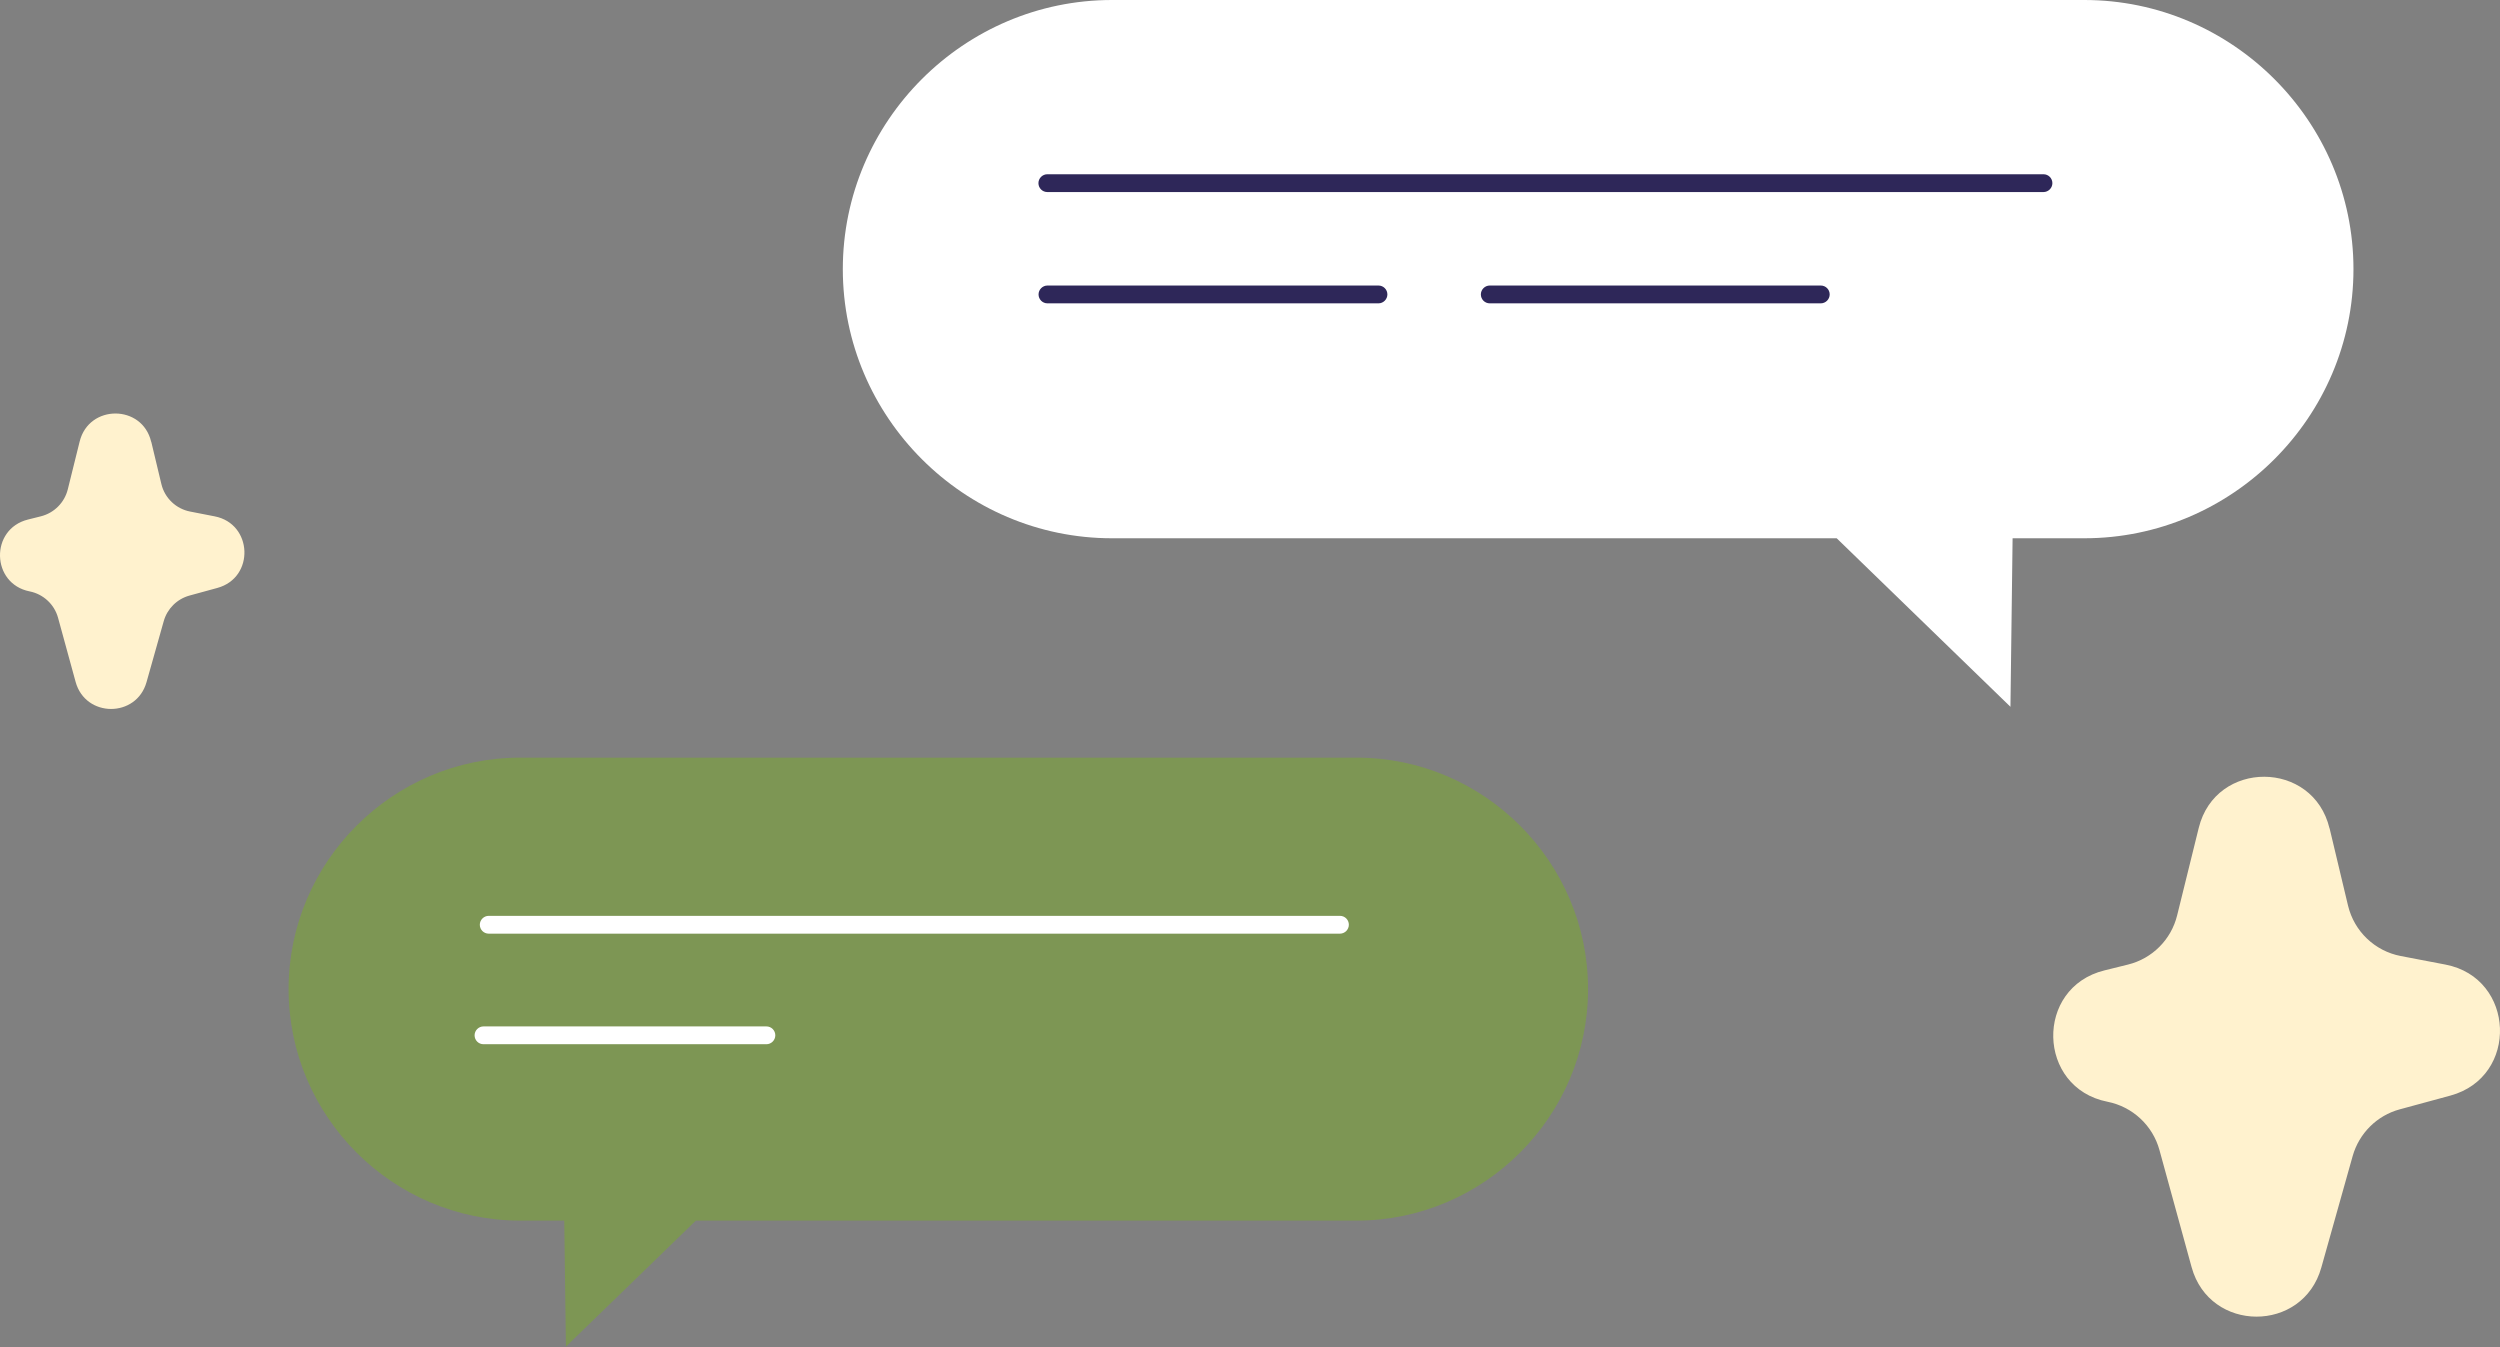<svg width="295" height="159" viewBox="0 0 295 159" fill="none" xmlns="http://www.w3.org/2000/svg">
<rect x="0" y="0" width="295" height="159" fill="#808080" stroke="none"/>
<path d="M274.896 97.759L277.069 106.869C277.798 109.896 280.222 112.223 283.291 112.811L288.561 113.82C296.816 115.404 297.264 127.064 289.15 129.279L283.165 130.904C280.474 131.633 278.372 133.735 277.615 136.412L273.915 149.572C271.743 157.323 260.741 157.281 258.611 149.53L254.813 135.698C254.014 132.797 251.646 130.596 248.688 130.007C240.35 128.368 240.069 116.539 248.324 114.507L251.099 113.82C253.958 113.119 256.2 110.877 256.901 108.018L259.452 97.689C261.442 89.616 272.948 89.658 274.882 97.745L274.896 97.759Z" fill="#FFF2CE"/>
<path d="M17.851 52.139L19.042 57.115C19.435 58.768 20.766 60.044 22.448 60.366L25.321 60.927C29.834 61.795 30.086 68.172 25.643 69.378L22.364 70.275C20.892 70.681 19.743 71.816 19.323 73.288L17.29 80.492C16.099 84.724 10.087 84.71 8.923 80.463L6.849 72.895C6.415 71.312 5.112 70.106 3.5 69.784C-1.055 68.887 -1.209 62.426 3.303 61.305L4.817 60.927C6.387 60.534 7.606 59.315 7.999 57.745L9.4 52.097C10.493 47.682 16.786 47.697 17.837 52.125L17.851 52.139Z" fill="#FFF2CE"/>
<path d="M245.965 0H131.21C113.747 0 99.452 14.295 99.452 31.758C99.452 49.221 113.747 63.516 131.21 63.516H216.73L237.233 83.403L237.486 63.516H245.951C263.413 63.516 277.709 49.221 277.709 31.758C277.709 14.295 263.413 0 245.951 0H245.965Z" fill="white"/>
<path d="M241.129 22.663H123.586C122.997 22.663 122.535 22.186 122.535 21.612C122.535 21.037 123.011 20.561 123.586 20.561H241.129C241.718 20.561 242.181 21.037 242.181 21.612C242.181 22.186 241.704 22.663 241.129 22.663Z" fill="#2E2759"/>
<path d="M162.66 35.795H123.6C123.011 35.795 122.549 35.318 122.549 34.743C122.549 34.169 123.025 33.692 123.6 33.692H162.66C163.248 33.692 163.711 34.169 163.711 34.743C163.711 35.318 163.234 35.795 162.66 35.795Z" fill="#2E2759"/>
<path d="M214.851 35.795H175.792C175.203 35.795 174.741 35.318 174.741 34.743C174.741 34.169 175.217 33.692 175.792 33.692H214.851C215.44 33.692 215.903 34.169 215.903 34.743C215.903 35.318 215.426 35.795 214.851 35.795Z" fill="#2E2759"/>
<path d="M160.076 89.401H61.368C46.344 89.401 34.053 101.692 34.053 116.717C34.053 131.741 46.344 144.032 61.368 144.032H66.582L66.778 158.902L82.111 144.032H160.076C175.1 144.032 187.391 131.741 187.391 116.717C187.391 101.692 175.1 89.401 160.076 89.401Z" fill="#7D9654"/>
<path d="M158.114 110.172H57.669C57.08 110.172 56.618 109.695 56.618 109.12C56.618 108.546 57.094 108.069 57.669 108.069H158.114C158.703 108.069 159.165 108.546 159.165 109.12C159.165 109.695 158.689 110.172 158.114 110.172Z" fill="white"/>
<path d="M90.436 123.219H57.052C56.464 123.219 56.001 122.743 56.001 122.168C56.001 121.594 56.477 121.117 57.052 121.117H90.436C91.024 121.117 91.487 121.594 91.487 122.168C91.487 122.743 91.01 123.219 90.436 123.219Z" fill="white"/>
</svg>
